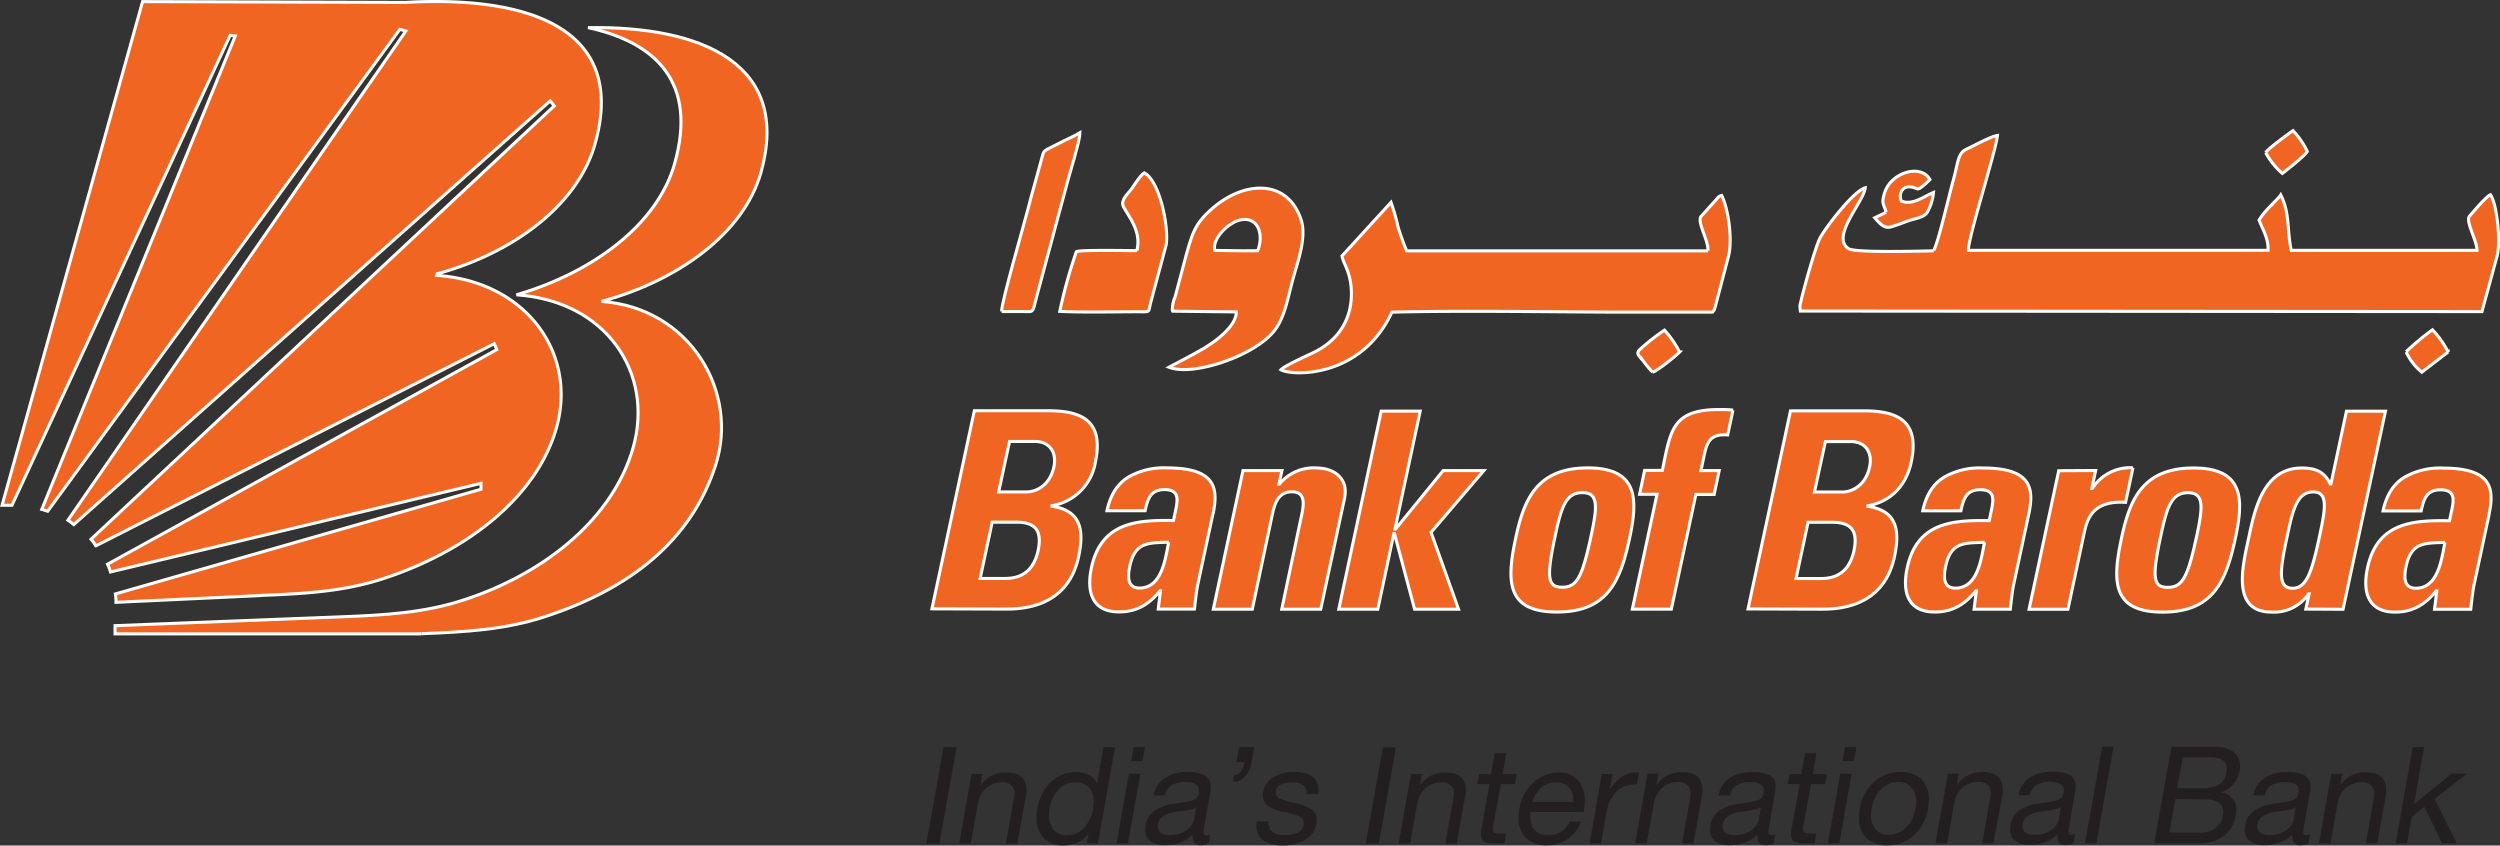 <svg xmlns="http://www.w3.org/2000/svg" viewBox="0 0 495.67 167.64"><rect x="0" y="0" width="495.67" height="167.64" fill="#333333" stroke="none"/><defs><style>.cls-1{fill:#f16522;}.cls-1,.cls-3{fill-rule:evenodd;}.cls-2{fill:none;stroke:#fff;stroke-width:0.61px;}.cls-3{fill:#231f20;}</style></defs><title>Asset 1</title><g id="Layer_2" data-name="Layer 2"><g id="Layer_1-2" data-name="Layer 1"><path class="cls-1" d="M383.4,49.73c-2.67.06-15.61.41-16.87-.41-3.66-2.38,3-9.28,3.28-12.08-2.23.59-7.6,7.5-8.95,9.93-.84,1.49-3.44,10.72-4,13.5l.09,1,135.14.11,3-11c.76-2.76,0-10.27-1.3-12.17-.83.26-4.19,4.28-4.24,4.36-.62,1.16,1.55,4.73,1.56,6.67l-36.83,0c-.86-4-.23-7.36-2.08-11-.29.48-1.69,1.81-2.12,2.32a14.37,14.37,0,0,0-2.18,2.67c.66,1.75,1.91,3.68,1.78,6H390.28c-.22-2,5.47-19.79,5.75-22.77-1.36.2-4.59,2-6.16,2.73-1.75.82-1.63,2.73-2.62,6.23-.68,2.38-3,12.48-3.85,13.8"/><path class="cls-2" d="M383.4,49.73c-2.67.06-15.61.41-16.87-.41-3.66-2.38,3-9.28,3.28-12.08-2.23.59-7.6,7.5-8.95,9.93-.84,1.49-3.44,10.72-4,13.5l.09,1,135.14.11,3-11c.76-2.76,0-10.27-1.3-12.17-.83.26-4.19,4.28-4.24,4.36-.62,1.16,1.55,4.73,1.56,6.67l-36.83,0c-.86-4-.23-7.36-2.08-11-.29.48-1.69,1.81-2.12,2.32a14.37,14.37,0,0,0-2.18,2.67c.66,1.75,1.91,3.68,1.78,6H390.28c-.22-2,5.47-19.79,5.75-22.77-1.36.2-4.59,2-6.16,2.73-1.75.82-1.63,2.73-2.62,6.23-.68,2.38-3,12.48-3.85,13.8"/><path class="cls-1" d="M338.63,49.74l-59.73,0c-.64-1.52-1.16-3-1.66-4.55a43.53,43.53,0,0,0-1.45-5.07l-9.72,10.63c.28,1.64,1.92,3.32,1.87,7.68-.06,5.36-2.95,9.29-7.63,11.53-1.32.63-5.66,2.59-6.34,3.35,2.12,1.26,15.91,1.77,22-11.42,13.55-.34,30.23-.06,44.12,0l19.45,0c.48-.6.33-.41.57-1.19l2.57-9.79c.89-3.3,0-9.49-1.32-12.15-.62.16-.69.37-1.14.87L337.19,43c-.63,1.24,1.57,4.71,1.44,6.72"/><path class="cls-2" d="M338.63,49.74l-59.73,0c-.64-1.52-1.16-3-1.66-4.55a43.53,43.53,0,0,0-1.45-5.07l-9.72,10.63c.28,1.64,1.92,3.32,1.87,7.68-.06,5.36-2.95,9.29-7.63,11.53-1.32.63-5.66,2.59-6.34,3.35,2.12,1.26,15.91,1.77,22-11.42,13.55-.34,30.23-.06,44.12,0l19.45,0c.48-.6.33-.41.57-1.19l2.57-9.79c.89-3.3,0-9.49-1.32-12.15-.62.16-.69.37-1.14.87L337.19,43c-.63,1.24,1.57,4.71,1.44,6.72"/><path class="cls-1" d="M232.52,61.7l12.6.14c0,2.68-3.67,5.45-5.5,6.63-1.18.77-2.58,1.55-3.85,2.22l-4,2.12c4.74,1.88,16.81-2.22,20.76-7.08,2.15-2.64,2.71-6.25,3.77-10.23.87-3.28,2.85-8.36,1.66-11.94-2.76-8.28-11.48-7.66-17.72-2.12-3.25,2.88-3.77,4.59-5.06,9.15l-2.2,8.3a6.27,6.27,0,0,0-.54,2.66Zm8.32-12.05c-.51-2.48,2.79-5.48,4.92-6,3.89-.93,4.81,3.14,3.59,6.07H246.1Z"/><path class="cls-2" d="M232.52,61.7l12.6.14c0,2.68-3.67,5.45-5.5,6.63-1.18.77-2.58,1.55-3.85,2.22l-4,2.12c4.74,1.88,16.81-2.22,20.76-7.08,2.15-2.64,2.71-6.25,3.77-10.23.87-3.28,2.85-8.36,1.66-11.94-2.76-8.28-11.48-7.66-17.72-2.12-3.25,2.88-3.77,4.59-5.06,9.15l-2.2,8.3a6.27,6.27,0,0,0-.54,2.66Zm8.32-12.05c-.51-2.48,2.79-5.48,4.92-6,3.89-.93,4.81,3.14,3.59,6.07H246.1Z"/><path class="cls-1" d="M225.4,49.7c-1.19,0-11.42-.21-12,.21a99.76,99.76,0,0,0-3.28,11.82c4.46.24,11,.08,15.56.08,2.58,0,1.9.23,2.53-2.07l3-11.19c.57-3.35-1.21-12.61-4.33-14.27-.77.46-1.93,2.33-2.55,3.2s-2.29,2.24-1.55,3.57c1.35,2.38,3.53,5,2.62,8.65"/><path class="cls-2" d="M225.4,49.7c-1.19,0-11.42-.21-12,.21a99.76,99.76,0,0,0-3.28,11.82c4.46.24,11,.08,15.56.08,2.58,0,1.9.23,2.53-2.07l3-11.19c.57-3.35-1.21-12.61-4.33-14.27-.77.46-1.93,2.33-2.55,3.2s-2.29,2.24-1.55,3.57c1.35,2.38,3.53,5,2.62,8.65"/><path class="cls-1" d="M198.6,61.77l4.38,0c2,0,1.68.48,2.61-3.16l3.7-13.78c.87-3.15,1.6-6,2.47-9.19.5-1.83,2.38-7.94,2.37-9.32-1.14.69-2.77,1.36-4.08,2.06-.86.45-1.34.68-2.19,1.1-1.05.52-1,.8-1.31,1.92-.88,3.34-1.92,6.82-2.74,10.06-.71,2.82-5.37,18.89-5.21,20.26"/><path class="cls-2" d="M198.6,61.77l4.38,0c2,0,1.68.48,2.61-3.16l3.7-13.78c.87-3.15,1.6-6,2.47-9.19.5-1.83,2.38-7.94,2.37-9.32-1.14.69-2.77,1.36-4.08,2.06-.86.45-1.34.68-2.19,1.1-1.05.52-1,.8-1.31,1.92-.88,3.34-1.92,6.82-2.74,10.06-.71,2.82-5.37,18.89-5.21,20.26"/><path class="cls-1" d="M373.94,42.11l-2.24,1.07c.78.87,1.77,2.18,3.1,1.83,1.15-.29,2.66-.93,3.85-1.32s2.92-.6,3.5-1.66a10,10,0,0,0,1.2-3.87c-1.87.76-4.16,2.61-6.37,1.71-.62-1.51.24-3.16,2.1-2.77,1.21.25,1,.69,2-.08a16.83,16.83,0,0,0,1.56-1.42c-1.86-3.24-7.67-1.33-8.93,2.48-.77,2.33-.25,2.22.24,4"/><path class="cls-2" d="M373.94,42.11l-2.24,1.07c.78.87,1.77,2.18,3.1,1.83,1.15-.29,2.66-.93,3.85-1.32s2.92-.6,3.5-1.66a10,10,0,0,0,1.2-3.87c-1.87.76-4.16,2.61-6.37,1.71-.62-1.51.24-3.16,2.1-2.77,1.21.25,1,.69,2-.08a16.83,16.83,0,0,0,1.56-1.42c-1.86-3.24-7.67-1.33-8.93,2.48-.77,2.33-.25,2.22.24,4"/><path class="cls-1" d="M327.64,73.8c.88-.2,4.68-3.27,5.37-4a20.16,20.16,0,0,0-3-4.34A41.6,41.6,0,0,0,325.46,69c-1.23,1-.71,1.32.24,2.43a23.18,23.18,0,0,0,1.94,2.34"/><path class="cls-2" d="M327.64,73.8c.88-.2,4.68-3.27,5.37-4a20.16,20.16,0,0,0-3-4.34A41.6,41.6,0,0,0,325.46,69c-1.23,1-.71,1.32.24,2.43a23.18,23.18,0,0,0,1.94,2.34"/><path class="cls-1" d="M449.21,30.25a14.32,14.32,0,0,0,3.31,4.13c.78-.6,4.59-3.58,4.94-4.36a16.28,16.28,0,0,0-2.83-4.12c-.85.59-4.95,3.56-5.42,4.35"/><path class="cls-2" d="M449.21,30.25a14.32,14.32,0,0,0,3.31,4.13c.78-.6,4.59-3.58,4.94-4.36a16.28,16.28,0,0,0-2.83-4.12c-.85.59-4.95,3.56-5.42,4.35"/><path class="cls-1" d="M477.06,69.79a11.52,11.52,0,0,0,3.11,4l5.21-4a18.23,18.23,0,0,0-3.1-4.4,51.73,51.73,0,0,0-5.22,4.34"/><path class="cls-2" d="M477.06,69.79a11.52,11.52,0,0,0,3.11,4l5.21-4a18.23,18.23,0,0,0-3.1-4.4,51.73,51.73,0,0,0-5.22,4.34"/><path class="cls-1" d="M83.6,125.68l-60.79,0,0-1.63,44.77-1.75c8.49-.33,16.74-.77,24.73-3.47,16.37-5.42,29.4-16.49,33.25-30.18,4.11-14.68-5.35-29-23.17-30.2,15.09-4.39,28-13.9,31.4-26.12,4.45-15.89-3.6-23.9-17.2-26.85,22.62-.35,40.31,7.2,34.29,28.68-3.43,12.22-16.6,21.54-31.62,25.6,17.62,1.3,27.29,18,22.62,32.47-4.87,15.12-17.15,24.52-33.52,29.93-8,2.71-16.24,3.14-24.73,3.48"/><path class="cls-2" d="M83.6,125.68l-60.79,0,0-1.63,44.77-1.75c8.49-.33,16.74-.77,24.73-3.47,16.37-5.42,29.4-16.49,33.25-30.18,4.11-14.68-5.35-29-23.17-30.2,15.09-4.39,28-13.9,31.4-26.12,4.45-15.89-3.6-23.9-17.2-26.85,22.62-.35,40.31,7.2,34.29,28.68-3.43,12.22-16.6,21.54-31.62,25.6,17.62,1.3,27.29,18,22.62,32.47-4.87,15.12-17.15,24.52-33.52,29.93-8,2.71-16.24,3.14-24.73,3.48"/><path class="cls-1" d="M51.69,118.08,23,119.42a11.48,11.48,0,0,0-.12-1.66L95.37,97l0-1.17L21.91,113.4a10.51,10.51,0,0,0-.59-1.53L98.51,69.31,98,68.14l-79,40.08a9.52,9.52,0,0,0-.95-1.31L109.89,21l-.8-1L14.63,104a13.91,13.91,0,0,0-1.16-.86l67-97-1.19-.32L9.45,101.36q-.57-.19-1.17-.36L46.64,7.13l-1-.13L2.37,100.18c-.53,0-1,0-1.6,0l-.36,0L28.27.32,80.32.48c24.62-1.39,44.07,5.2,37.67,28-3.43,12.24-16.31,21.73-31.31,25.8l-.09.32c17.82,1.24,27.86,15.49,23.75,30.16-3.84,13.69-17.56,24.4-33.92,29.82-8,2.71-16.24,3.15-24.73,3.47"/><path class="cls-2" d="M51.69,118.08,23,119.42a11.48,11.48,0,0,0-.12-1.66L95.37,97l0-1.17L21.91,113.4a10.51,10.51,0,0,0-.59-1.53L98.51,69.31,98,68.14l-79,40.08a9.52,9.52,0,0,0-.95-1.31L109.89,21l-.8-1L14.63,104a13.91,13.91,0,0,0-1.16-.86l67-97-1.19-.32L9.45,101.36q-.57-.19-1.17-.36L46.64,7.13l-1-.13L2.37,100.18c-.53,0-1,0-1.6,0l-.36,0L28.27.32,80.32.48c24.62-1.39,44.07,5.2,37.67,28-3.43,12.24-16.31,21.73-31.31,25.8l-.09.32c17.82,1.24,27.86,15.49,23.75,30.16-3.84,13.69-17.56,24.4-33.92,29.82-8,2.71-16.24,3.15-24.73,3.47"/><path class="cls-3" d="M186.25,167.28h-2.59l3.4-19.13h2.6Zm15.45,0h-2.28l1.66-9.33a2.88,2.88,0,0,0,.06-.67,2,2,0,0,0-.63-1.57,2.35,2.35,0,0,0-1.73-.6,4.8,4.8,0,0,0-3.29,1.17,5.25,5.25,0,0,0-1.62,3.11l-1.4,7.89h-2.3l2.46-13.82,2.16,0-.41,2.31a6,6,0,0,1,2-1.87,6.2,6.2,0,0,1,3.11-.75c2.66,0,4,1.15,4,3.47,0,.24,0,.42,0,.55s-.06.38-.11.73Zm14.13-2.11a5.44,5.44,0,0,1-2.24,1.91,7,7,0,0,1-2.78.53,5.11,5.11,0,0,1-3.89-1.47,5.65,5.65,0,0,1-1.41-4.06,10,10,0,0,1,.17-1.73,9.33,9.33,0,0,1,2.66-5.28,7,7,0,0,1,5-2,5.35,5.35,0,0,1,2.68.66,2.89,2.89,0,0,1,1.48,1.63l1.29-7.25h2.29l-3.4,19.13h-2.22Zm.86-4.86a8.48,8.48,0,0,0,.14-1.4,4.05,4.05,0,0,0-.92-2.78,3.48,3.48,0,0,0-2.7-1,4.4,4.4,0,0,0-3.33,1.39,7.21,7.21,0,0,0-1.8,3.91,4.79,4.79,0,0,0-.08.65c0,.24,0,.47,0,.67a4.1,4.1,0,0,0,.93,2.84,3.31,3.31,0,0,0,2.58,1,4.55,4.55,0,0,0,3.42-1.44,7.28,7.28,0,0,0,1.79-3.86m7.56-9.38.49-2.78H227l-.5,2.78Zm-.64,16.35h-2.27l2.46-13.86h2.27Zm13.13-5,.37-2.18a4,4,0,0,1-1.21.44c-.51.13-1.2.23-2.08.36a7.2,7.2,0,0,0-3.06.82,2.63,2.63,0,0,0-1.24,1.91l0,.34a1.41,1.41,0,0,0,.62,1.19,3,3,0,0,0,1.73.43,5.61,5.61,0,0,0,3.3-.94,3.58,3.58,0,0,0,1.59-2.37m-.36,3.24a6.83,6.83,0,0,1-2.3,1.49,7.85,7.85,0,0,1-3.07.57,4.82,4.82,0,0,1-3-.78,2.75,2.75,0,0,1-1-2.28,5.88,5.88,0,0,1,.07-.89,4.31,4.31,0,0,1,1.83-2.93,9.85,9.85,0,0,1,4.21-1.38,20.91,20.91,0,0,0,3.25-.6,1.87,1.87,0,0,0,1.25-1.33c0-.25.05-.42.05-.52a1.45,1.45,0,0,0-.7-1.37,4.05,4.05,0,0,0-2-.42,5,5,0,0,0-2.77.66,2.91,2.91,0,0,0-1.23,2h-2.29a5.06,5.06,0,0,1,2-3.31,7.55,7.55,0,0,1,4.64-1.33,7,7,0,0,1,3.57.68,2.52,2.52,0,0,1,1.1,2.32,7.06,7.06,0,0,1-.13,1.24l-1.19,6.8-.08.46,0,.39a.55.55,0,0,0,.62.62l.71-.16-.33,1.78a2.64,2.64,0,0,1-.67.26,4.3,4.3,0,0,1-.87.11c-.66,0-1.11-.15-1.32-.48a2.79,2.79,0,0,1-.33-1.58m12.24-17.4-.56,3.11a5.35,5.35,0,0,1-1.28,2.73,3.05,3.05,0,0,1-2.37,1.07l.24-1.35A1.56,1.56,0,0,0,246,153a4.47,4.47,0,0,0,.72-1.87h-1.6l.54-3Zm12.29,15.22a4.5,4.5,0,0,1-2.16,3.13,8.38,8.38,0,0,1-4.54,1.14,6.5,6.5,0,0,1-3.79-1,3.47,3.47,0,0,1-1.37-3v-.75h2.35a2.47,2.47,0,0,0,.81,2.08,4.24,4.24,0,0,0,2.52.62,5.38,5.38,0,0,0,2.54-.51,2.06,2.06,0,0,0,1.15-1.57l0-.34a1.39,1.39,0,0,0-.85-1.26,12.53,12.53,0,0,0-3-.87,8.6,8.6,0,0,1-3.15-1.16,2.59,2.59,0,0,1-1.1-2.2,4,4,0,0,1,.07-.73,4,4,0,0,1,2-2.8,7.19,7.19,0,0,1,3.94-1.06c3.33,0,5,1.18,5,3.57V157a1.77,1.77,0,0,0-.05.37l-2.3.1a1.88,1.88,0,0,0-.61-1.71,3.32,3.32,0,0,0-2.23-.64c-2,0-3.07.59-3.27,1.75l0,.34a1.29,1.29,0,0,0,.77,1.1,11.79,11.79,0,0,0,3,.9,9.58,9.58,0,0,1,3.29,1.22,2.45,2.45,0,0,1,1.06,2.13,5,5,0,0,1-.08.82m12.4,3.91h-2.6l3.41-19.13h2.59Zm15.45,0h-2.28l1.66-9.33a3.73,3.73,0,0,0,.05-.67,2.06,2.06,0,0,0-.62-1.57,2.38,2.38,0,0,0-1.73-.6,4.81,4.81,0,0,0-3.3,1.17,5.25,5.25,0,0,0-1.62,3.11l-1.4,7.89h-2.3l2.46-13.82,2.16,0-.41,2.31a6.1,6.1,0,0,1,2-1.87,6.2,6.2,0,0,1,3.11-.75c2.66,0,4,1.15,4,3.47a3.82,3.82,0,0,1,0,.55c0,.15-.05.38-.11.73ZM296,164a4.92,4.92,0,0,0,0,.51.6.6,0,0,0,.33.59,2.71,2.71,0,0,0,1.08.16h1.21l-.35,2h-1.92a4,4,0,0,1-2.12-.4,1.71,1.71,0,0,1-.6-1.49V165a4.79,4.79,0,0,1,.1-.71l1.59-8.82h-2.4l.35-2h2.37l.73-4.15h2.28l-.74,4.15h2.82l-.35,2h-2.79Zm17.46-1.12a7.47,7.47,0,0,1-2.63,3.49,7.1,7.1,0,0,1-4.17,1.22,5.63,5.63,0,0,1-4.13-1.44,5.47,5.47,0,0,1-1.47-4.06,6.44,6.44,0,0,1,.06-.81c0-.31.08-.66.14-1a8.84,8.84,0,0,1,2.76-5.11,7.28,7.28,0,0,1,5-2,4.92,4.92,0,0,1,3.82,1.48,6,6,0,0,1,1.37,4.23A13.14,13.14,0,0,1,314,161H303.43a14,14,0,0,0,.09,1.91,2.84,2.84,0,0,0,.45,1.25,3.35,3.35,0,0,0,3.07,1.41,4.55,4.55,0,0,0,2.55-.69,4.29,4.29,0,0,0,1.59-2ZM303.83,159h8.07a3.69,3.69,0,0,0,0-.56,3.27,3.27,0,0,0-.91-2.4,3.31,3.31,0,0,0-2.44-.95,4.39,4.39,0,0,0-3.29,1.4,7,7,0,0,0-1.46,2.51m13.62,8.26h-2.28l2.46-13.82,2.13,0-.54,3.06a9,9,0,0,1,2.55-2.61,5.84,5.84,0,0,1,2.93-.76h.3l-.43,2.4h-.32a5.08,5.08,0,0,0-3.77,1.46,7.57,7.57,0,0,0-1.93,4.16Zm18.33,0,1.68-9.42c.05-.35.09-.58.1-.73a3.82,3.82,0,0,0,0-.55c0-2.32-1.33-3.47-4-3.47a6.21,6.21,0,0,0-3.12.75,6,6,0,0,0-2,1.87l.41-2.31-2.16,0-2.46,13.82h2.29l1.41-7.89a5.25,5.25,0,0,1,1.62-3.11,4.77,4.77,0,0,1,3.3-1.17,2.37,2.37,0,0,1,1.72.6,2,2,0,0,1,.62,1.57,3.73,3.73,0,0,1,0,.67l-1.66,9.33Zm13-5,.38-2.18a4.18,4.18,0,0,1-1.22.44c-.5.13-1.19.23-2.08.36a7.24,7.24,0,0,0-3.06.82,2.62,2.62,0,0,0-1.23,1.91l0,.34a1.41,1.41,0,0,0,.62,1.19,3,3,0,0,0,1.73.43,5.61,5.61,0,0,0,3.3-.94,3.55,3.55,0,0,0,1.59-2.37m-.35,3.24a6.87,6.87,0,0,1-2.31,1.49,7.85,7.85,0,0,1-3.07.57,4.82,4.82,0,0,1-3-.78,2.75,2.75,0,0,1-1-2.28,4.89,4.89,0,0,1,.08-.89,4.27,4.27,0,0,1,1.82-2.93,9.9,9.9,0,0,1,4.21-1.38,21.45,21.45,0,0,0,3.26-.6,1.85,1.85,0,0,0,1.24-1.33,3.86,3.86,0,0,0,.06-.52,1.46,1.46,0,0,0-.71-1.37,4,4,0,0,0-2-.42,4.92,4.92,0,0,0-2.76.66,2.88,2.88,0,0,0-1.23,2h-2.3a5.1,5.1,0,0,1,2-3.31,7.54,7.54,0,0,1,4.65-1.33,7,7,0,0,1,3.56.68,2.52,2.52,0,0,1,1.11,2.32,7.2,7.2,0,0,1-.14,1.24l-1.18,6.8-.09.46,0,.39a.54.54,0,0,0,.62.62l.7-.16-.32,1.78a2.75,2.75,0,0,1-.68.26,4.13,4.13,0,0,1-.86.11c-.67,0-1.11-.15-1.32-.48a2.79,2.79,0,0,1-.33-1.58m9.06-1.53a4.92,4.92,0,0,0,0,.51.6.6,0,0,0,.32.59,2.8,2.8,0,0,0,1.09.16h1.21l-.35,2h-1.92a4,4,0,0,1-2.12-.4,1.69,1.69,0,0,1-.61-1.49V165a5.41,5.41,0,0,1,.11-.71l1.59-8.82h-2.4l.35-2h2.37l.73-4.15h2.27l-.73,4.15h2.81l-.35,2h-2.79Zm7.81-13.09.49-2.78h2.27l-.49,2.78Zm-.64,16.35h-2.26l2.45-13.86h2.27Zm17.58-6.91a8.8,8.8,0,0,1-2.77,5.25,7.56,7.56,0,0,1-5.28,2,5.71,5.71,0,0,1-4.17-1.45,5.58,5.58,0,0,1-1.47-4.1,9.34,9.34,0,0,1,.16-1.69,9.05,9.05,0,0,1,2.79-5.3,7.68,7.68,0,0,1,5.29-2,5.71,5.71,0,0,1,4.15,1.44,5.32,5.32,0,0,1,1.47,4,9.74,9.74,0,0,1-.17,1.8m-2.42,0c.05-.35.08-.58.1-.71a4.81,4.81,0,0,0,0-.64,4.07,4.07,0,0,0-1-2.84,3.34,3.34,0,0,0-2.58-1.07,4.66,4.66,0,0,0-3.38,1.46,7,7,0,0,0-1.89,3.8,7.74,7.74,0,0,0-.11,1.29,4.23,4.23,0,0,0,.93,2.87,3.29,3.29,0,0,0,2.59,1.08,4.66,4.66,0,0,0,3.4-1.46,6.79,6.79,0,0,0,1.87-3.78m15.47,6.91H393l1.66-9.33a3,3,0,0,0,.05-.67,2,2,0,0,0-.62-1.57,2.38,2.38,0,0,0-1.73-.6,4.76,4.76,0,0,0-3.29,1.17,5.14,5.14,0,0,0-1.62,3.11l-1.41,7.89h-2.29l2.46-13.82,2.16,0-.41,2.31a5.92,5.92,0,0,1,2-1.87,6.17,6.17,0,0,1,3.11-.75c2.66,0,4,1.15,4,3.47a3.82,3.82,0,0,1,0,.55c0,.15,0,.38-.1.73Zm13-5,.38-2.18a4.18,4.18,0,0,1-1.22.44c-.5.13-1.19.23-2.08.36a7.24,7.24,0,0,0-3.06.82,2.62,2.62,0,0,0-1.23,1.91l0,.34a1.41,1.41,0,0,0,.62,1.19,3,3,0,0,0,1.73.43,5.6,5.6,0,0,0,3.29-.94,3.53,3.53,0,0,0,1.6-2.37m-.35,3.24a6.87,6.87,0,0,1-2.31,1.49,7.83,7.83,0,0,1-3.06.57,4.85,4.85,0,0,1-3-.78,2.78,2.78,0,0,1-1-2.28,4.89,4.89,0,0,1,.08-.89,4.27,4.27,0,0,1,1.82-2.93,9.9,9.9,0,0,1,4.21-1.38,21.45,21.45,0,0,0,3.26-.6,1.85,1.85,0,0,0,1.24-1.33c0-.25.06-.42.06-.52a1.46,1.46,0,0,0-.71-1.37,4,4,0,0,0-2-.42,4.92,4.92,0,0,0-2.76.66,2.92,2.92,0,0,0-1.24,2h-2.29a5.06,5.06,0,0,1,2-3.31,7.56,7.56,0,0,1,4.65-1.33,7,7,0,0,1,3.56.68,2.52,2.52,0,0,1,1.11,2.32,7.2,7.2,0,0,1-.14,1.24l-1.18,6.8-.09.46,0,.39a.55.55,0,0,0,.62.62l.7-.16-.32,1.78a2.75,2.75,0,0,1-.68.26,4.13,4.13,0,0,1-.86.11,1.49,1.49,0,0,1-1.33-.48,2.89,2.89,0,0,1-.32-1.58m8.86-17.4h2.26l-3.4,19.13h-2.26Zm14.52,10.36-1.19,6.64h6.38a4.29,4.29,0,0,0,2.81-.93,4,4,0,0,0,1.44-2.51l.05-.4V161q0-2.52-3.75-2.52Zm5,8.77h-9.19l3.41-19.13h8.53a6.25,6.25,0,0,1,3.74,1,3.27,3.27,0,0,1,1.34,2.8,5.84,5.84,0,0,1-.08.93,5.45,5.45,0,0,1-1.31,2.73,5.3,5.3,0,0,1-2.42,1.56,3.42,3.42,0,0,1,3.06,3.67,7.15,7.15,0,0,1-.09,1,6.35,6.35,0,0,1-2.38,3.95,7.22,7.22,0,0,1-4.61,1.49m-4.65-10.93,5.19,0a5.76,5.76,0,0,0,3.17-.75,3.36,3.36,0,0,0,1.39-2.38,4,4,0,0,0,.08-.75c0-1.47-1.06-2.22-3.18-2.22H432.8Zm23.12,6,.38-2.18a4.18,4.18,0,0,1-1.22.44c-.5.13-1.19.23-2.08.36a7.2,7.2,0,0,0-3.06.82,2.62,2.62,0,0,0-1.23,1.91l0,.34a1.41,1.41,0,0,0,.62,1.19,3,3,0,0,0,1.73.43,5.63,5.63,0,0,0,3.3-.94,3.55,3.55,0,0,0,1.59-2.37m-.35,3.24a6.78,6.78,0,0,1-2.31,1.49,7.85,7.85,0,0,1-3.07.57,4.82,4.82,0,0,1-3-.78,2.75,2.75,0,0,1-1-2.28,4.89,4.89,0,0,1,.08-.89,4.27,4.27,0,0,1,1.82-2.93,9.9,9.9,0,0,1,4.22-1.38,21.48,21.48,0,0,0,3.25-.6,1.85,1.85,0,0,0,1.24-1.33,3.86,3.86,0,0,0,.06-.52,1.47,1.47,0,0,0-.7-1.37,4.07,4.07,0,0,0-2-.42,5,5,0,0,0-2.77.66,2.9,2.9,0,0,0-1.22,2h-2.3a5.1,5.1,0,0,1,2-3.31,7.56,7.56,0,0,1,4.65-1.33,7,7,0,0,1,3.56.68,2.52,2.52,0,0,1,1.11,2.32,7.2,7.2,0,0,1-.14,1.24l-1.18,6.8-.08.46,0,.39a.54.54,0,0,0,.62.62l.7-.16-.32,1.78a2.75,2.75,0,0,1-.68.26,4.13,4.13,0,0,1-.86.11,1.49,1.49,0,0,1-1.33-.48,2.89,2.89,0,0,1-.32-1.58m16.85,1.73h-2.28l1.66-9.33a3,3,0,0,0,0-.67,2.06,2.06,0,0,0-.61-1.57,2.4,2.4,0,0,0-1.73-.6,4.79,4.79,0,0,0-3.3,1.17,5.19,5.19,0,0,0-1.62,3.11l-1.4,7.89h-2.3l2.46-13.82,2.16,0-.41,2.31a6,6,0,0,1,2-1.87,6.17,6.17,0,0,1,3.11-.75c2.66,0,4,1.15,4,3.47a2.76,2.76,0,0,1,0,.55c0,.15-.05.38-.1.73Zm7-19.13h2.29l-2,11.33,7.44-6.06h3.08l-6.45,5,4.39,8.82h-2.9l-3.5-7.24-2.52,2-.93,5.26H475Z"/><path class="cls-1" d="M196.72,103.53h4.83c4.16,0,5,2.13,4.28,5.61-1.18,5.5-5.14,5.55-6.89,5.55h-4.61Zm3.44-16h5.1c2.79,0,4.31,2.12,3.7,5-.82,3.81-3.6,5-5.41,5H198Zm-.76,33.23c3.51,0,12.32-.43,14.45-10.39,1.15-5.38.42-9.13-5.27-10l0-.11a10.48,10.48,0,0,0,8.6-8.64c1.79-8.38-3-10.18-9.33-10.18H193.18l-8.41,39.27Zm32.32-13.27c-.65,3-1.24,9.1-5.79,9.1-2.52,0-2.33-2.41-1.92-4.37,1.06-4.89,3.83-4.55,7.71-4.73m8.75-5.54-2.94,13.7c-.36,1.69-.51,3.44-.71,5.11h-7.18l.45-3.63H230c-2.25,2.82-4.79,4.19-8.13,4.19-5.37,0-6.49-4-5.47-8.76,1.94-9.1,9.1-9.47,16.26-9.35l.45-2.14c.5-2.34.53-4-2.26-4s-3.34,2-3.81,4.19h-7.56c.71-3.33,2.21-5.44,4.29-6.7a14.1,14.1,0,0,1,7.61-1.79c9.82,0,10.18,4.19,9.11,9.2m13.68-8.66h-7.73l-5.88,27.47h7.73l4-18.92c.53-2.46,1.38-4.35,3.84-4.35s2.5,1.89,2,4.35l-4,18.92h7.73l4.72-22c.81-3.81-1.95-6-5.63-6A8.72,8.72,0,0,0,253.66,96h-.1Zm19,27.47h-7.73l8.41-39.27h7.73l-5,23.39h.11l9.44-11.59h8.06l-10.46,12.24,5.45,15.23h-8.71l-4-15h-.11Zm36.55-4.35c-2.85,0-3.18-1.78-1.38-10.16,1.22-5.72,2.11-8.6,5.39-8.6s2.95,2.88,1.73,8.6c-1.79,8.38-2.89,10.16-5.74,10.16m-1.05,4.91c10,0,12.58-6,14.43-14.64,1.6-7.51,1.88-13.93-8.31-13.93s-12.67,6.42-14.28,13.93c-1.84,8.6-1.82,14.64,8.16,14.64m34.92-40-1.05,4.89c-3.08-.22-4,1-4.59,3.76l-.71,3.31h3.62l-1,4.73h-3.62l-4.87,22.74h-7.73L328.53,98h-3.45l1-4.73h3.51c1.64-7.89,1.87-12.07,11.3-12.07.93,0,1.8,0,2.72.11m14.87,22.24h4.82c4.17,0,5,2.13,4.29,5.61-1.18,5.5-5.14,5.55-6.89,5.55H356.1Zm3.44-16H367c2.8,0,4.31,2.12,3.69,5-.81,3.81-3.59,5-5.4,5h-5.54Zm-.76,33.23c3.51,0,12.31-.43,14.45-10.39,1.15-5.38.42-9.13-5.27-10l0-.11c4.69-.87,7.63-4.13,8.59-8.64,1.8-8.38-3-10.18-9.33-10.18H355l-8.42,39.27Zm32.31-13.27c-.64,3-1.23,9.1-5.78,9.1-2.52,0-2.34-2.41-1.92-4.37,1.05-4.89,3.83-4.55,7.7-4.73m8.76-5.54-2.94,13.7c-.36,1.69-.52,3.44-.71,5.11h-7.18l.45-3.63h-.11c-2.25,2.82-4.79,4.19-8.13,4.19-5.38,0-6.5-4-5.47-8.76,1.94-9.1,9.1-9.47,16.26-9.35l.45-2.14c.5-2.34.53-4-2.26-4s-3.34,2-3.81,4.19h-7.56c.71-3.33,2.21-5.44,4.28-6.7a14.14,14.14,0,0,1,7.62-1.79c9.82,0,10.18,4.19,9.11,9.2m5.95-8.66-5.88,27.47H410l3.2-15c.58-2.71,1.53-6.63,8.23-6.2l1.47-6.85a8.88,8.88,0,0,0-8.05,4.08h-.11l.76-3.54Zm21.6,23.12c-2.85,0-3.17-1.78-1.38-10.16,1.22-5.72,2.12-8.6,5.4-8.6s2.95,2.88,1.73,8.6c-1.8,8.38-2.9,10.16-5.75,10.16m-1,4.91c-10,0-10-6-8.16-14.64,1.61-7.51,4.08-13.93,14.27-13.93s9.92,6.42,8.31,13.93c-1.84,8.6-4.45,14.64-14.42,14.64m25.77-4.73c-2.79,0-2.66-2.89-1.18-9.8,1.17-5.5,1.94-9.3,5.28-9.3,3.17,0,2.3,3.8,1.13,9.3-1.48,6.91-2.59,9.8-5.23,9.8m10,4.17,8.41-39.27h-7.73l-3.08,14.42H462c-1.09-2.35-2.83-3.16-5.63-3.16-7.78,0-9.39,8.54-10.58,14.09s-3.38,14.48,4.62,14.48a8.32,8.32,0,0,0,7.3-3.6h.11l-.65,3Zm20.21-13.27c-.64,3-1.23,9.1-5.78,9.1-2.52,0-2.34-2.41-1.92-4.37,1.05-4.89,3.83-4.55,7.7-4.73m8.75-5.54-2.93,13.7c-.36,1.69-.52,3.44-.71,5.11h-7.18l.45-3.63H483c-2.25,2.82-4.79,4.19-8.13,4.19-5.37,0-6.5-4-5.47-8.76,1.94-9.1,9.09-9.47,16.25-9.35l.46-2.14c.5-2.34.53-4-2.27-4s-3.33,2-3.8,4.19h-7.56c.71-3.33,2.2-5.44,4.28-6.7a14.16,14.16,0,0,1,7.62-1.79c9.81,0,10.18,4.19,9.1,9.2"/><path class="cls-2" d="M196.72,103.53h4.83c4.16,0,5,2.13,4.28,5.61-1.18,5.5-5.14,5.55-6.89,5.55h-4.61Zm3.44-16h5.1c2.79,0,4.31,2.12,3.7,5-.82,3.81-3.6,5-5.41,5H198Zm-.76,33.23c3.51,0,12.32-.43,14.45-10.39,1.15-5.38.42-9.13-5.27-10l0-.11a10.48,10.48,0,0,0,8.6-8.64c1.79-8.38-3-10.18-9.33-10.18H193.18l-8.41,39.27Zm32.32-13.27c-.65,3-1.24,9.1-5.79,9.1-2.52,0-2.33-2.41-1.92-4.37,1.06-4.89,3.83-4.55,7.71-4.73m8.75-5.54-2.94,13.7c-.36,1.69-.51,3.44-.71,5.11h-7.18l.45-3.63H230c-2.25,2.82-4.79,4.19-8.13,4.19-5.37,0-6.49-4-5.47-8.76,1.94-9.1,9.1-9.47,16.26-9.35l.45-2.14c.5-2.34.53-4-2.26-4s-3.34,2-3.81,4.19h-7.56c.71-3.33,2.21-5.44,4.29-6.7a14.1,14.1,0,0,1,7.61-1.79c9.82,0,10.18,4.19,9.11,9.2m13.68-8.66h-7.73l-5.88,27.47h7.73l4-18.92c.53-2.46,1.38-4.35,3.84-4.35s2.5,1.89,2,4.35l-4,18.92h7.73l4.72-22c.81-3.81-1.95-6-5.63-6A8.72,8.72,0,0,0,253.66,96h-.1Zm19,27.47h-7.73l8.41-39.27h7.73l-5,23.39h.11l9.44-11.59h8.06l-10.46,12.24,5.45,15.23h-8.71l-4-15h-.11Zm36.55-4.35c-2.85,0-3.18-1.78-1.38-10.16,1.22-5.72,2.11-8.6,5.39-8.6s2.95,2.88,1.73,8.6c-1.79,8.38-2.89,10.16-5.74,10.16m-1.05,4.91c10,0,12.58-6,14.43-14.64,1.6-7.51,1.88-13.93-8.31-13.93s-12.67,6.42-14.28,13.93c-1.84,8.6-1.82,14.64,8.16,14.64m34.92-40-1.05,4.89c-3.08-.22-4,1-4.59,3.76l-.71,3.31h3.62l-1,4.73h-3.62l-4.87,22.74h-7.73L328.53,98h-3.45l1-4.73h3.51c1.64-7.89,1.87-12.07,11.3-12.07.93,0,1.8,0,2.72.11m14.87,22.24h4.82c4.17,0,5,2.13,4.29,5.61-1.18,5.5-5.14,5.55-6.89,5.55H356.1Zm3.44-16H367c2.8,0,4.31,2.12,3.69,5-.81,3.81-3.59,5-5.4,5h-5.54Zm-.76,33.23c3.51,0,12.31-.43,14.45-10.39,1.15-5.38.42-9.13-5.27-10l0-.11c4.69-.87,7.63-4.13,8.59-8.64,1.8-8.38-3-10.18-9.33-10.18H355l-8.42,39.27Zm32.31-13.27c-.64,3-1.23,9.1-5.78,9.1-2.52,0-2.34-2.41-1.92-4.37,1.05-4.89,3.83-4.55,7.7-4.73m8.76-5.54-2.94,13.7c-.36,1.69-.52,3.44-.71,5.11h-7.18l.45-3.63h-.11c-2.25,2.82-4.79,4.19-8.13,4.19-5.38,0-6.5-4-5.47-8.76,1.94-9.1,9.1-9.47,16.26-9.35l.45-2.14c.5-2.34.53-4-2.26-4s-3.34,2-3.81,4.19h-7.56c.71-3.33,2.21-5.44,4.28-6.7a14.14,14.14,0,0,1,7.62-1.79c9.82,0,10.18,4.19,9.11,9.2m5.95-8.66-5.88,27.47H410l3.2-15c.58-2.71,1.53-6.63,8.23-6.2l1.47-6.85a8.88,8.88,0,0,0-8.05,4.08h-.11l.76-3.54Zm21.6,23.12c-2.85,0-3.17-1.78-1.38-10.16,1.22-5.72,2.12-8.6,5.4-8.6s2.95,2.88,1.73,8.6c-1.8,8.38-2.9,10.16-5.75,10.16m-1,4.91c-10,0-10-6-8.16-14.64,1.61-7.51,4.08-13.93,14.27-13.93s9.92,6.42,8.31,13.93c-1.84,8.6-4.45,14.64-14.42,14.64m25.77-4.73c-2.79,0-2.66-2.89-1.18-9.8,1.17-5.5,1.94-9.3,5.28-9.3,3.17,0,2.3,3.8,1.13,9.3-1.48,6.91-2.59,9.8-5.23,9.8m10,4.17,8.41-39.27h-7.73l-3.08,14.42H462c-1.09-2.35-2.83-3.16-5.63-3.16-7.78,0-9.39,8.54-10.58,14.09s-3.38,14.48,4.62,14.48a8.32,8.32,0,0,0,7.3-3.6h.11l-.65,3Zm20.21-13.27c-.64,3-1.23,9.1-5.78,9.1-2.52,0-2.34-2.41-1.92-4.37,1.05-4.89,3.83-4.55,7.7-4.73m8.75-5.54-2.93,13.7c-.36,1.69-.52,3.44-.71,5.11h-7.18l.45-3.63H483c-2.25,2.82-4.79,4.19-8.13,4.19-5.37,0-6.5-4-5.47-8.76,1.94-9.1,9.09-9.47,16.25-9.35l.46-2.14c.5-2.34.53-4-2.27-4s-3.33,2-3.8,4.19h-7.56c.71-3.33,2.2-5.44,4.28-6.7a14.16,14.16,0,0,1,7.62-1.79c9.81,0,10.18,4.19,9.1,9.2"/></g></g></svg>